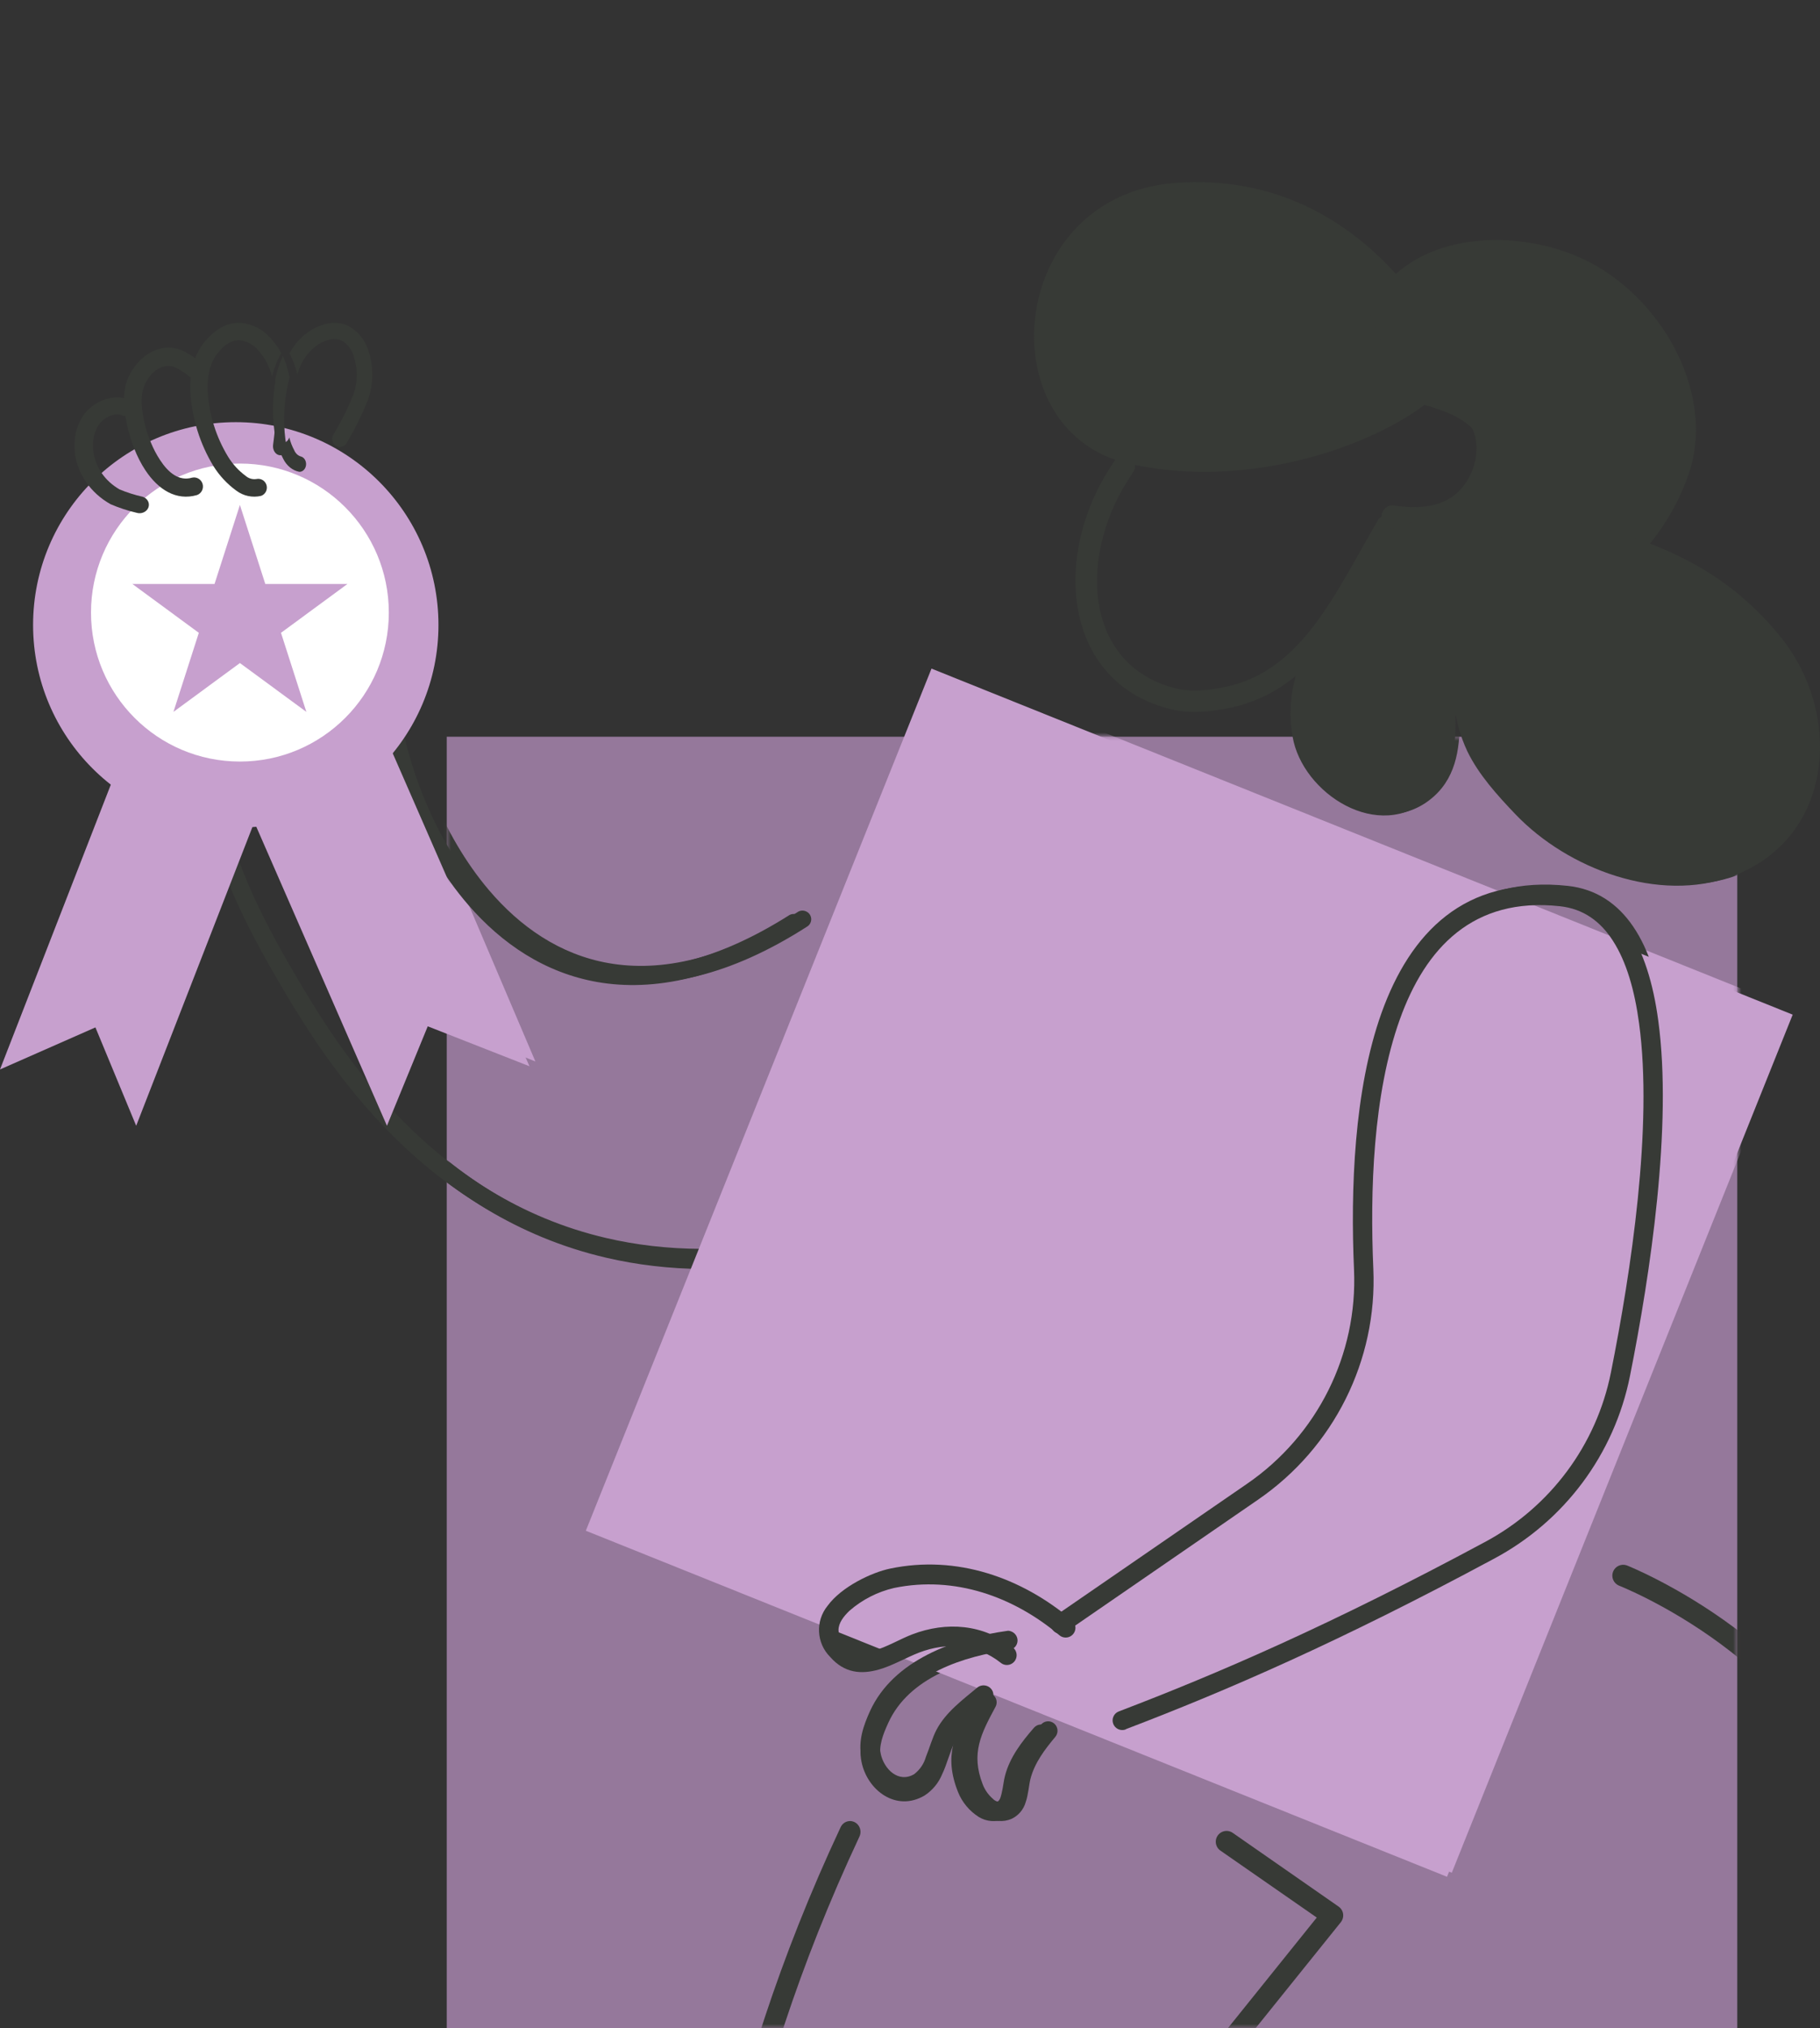 <?xml version="1.0" encoding="UTF-8"?>
<svg xmlns="http://www.w3.org/2000/svg" xmlns:xlink="http://www.w3.org/1999/xlink" width="220px" height="245px" viewBox="0 0 220 245" version="1.1">
    <rect x="0" y="0" width="220" height="245" fill="#333333" stroke="none"/>
    <title>Artboard</title>
    <defs>
        <rect id="path-1" x="0" y="0" width="156" height="156"/>
    </defs>
    <g id="Artboard" stroke="none" stroke-width="1" fill="none" fill-rule="evenodd">
        <g id="square" transform="translate(53.356, 89.415)">
            <g id="Children-of-Wales-Illustrations-10" transform="translate(0.644, -0.415)">
                <mask id="mask-2" fill="white">
                    <use xlink:href="#path-1"/>
                </mask>
                <use id="Mask" fill="#95789B" fill-rule="nonzero" xlink:href="#path-1"/>
                <g id="training--2" mask="url(#mask-2)" fill-rule="nonzero">
                    <g transform="translate(-54.183, -68.473)">
                        <path d="M25.641,78.155 C27.195,85.637 30.926,92.685 34.788,99.212 C40.204,108.366 51.653,126.358 73.499,131.421 C88.009,134.788 107.146,132.47 132.197,117.892 C132.55,117.711 132.774,117.351 132.779,116.956 C132.783,116.561 132.567,116.196 132.217,116.007 C131.867,115.818 131.441,115.837 131.108,116.055 C106.722,130.247 88.111,132.624 73.989,129.346 C52.873,124.455 41.878,106.978 36.641,98.134 C32.893,91.808 29.252,84.979 27.745,77.729 C27.69,77.335 27.418,77.005 27.041,76.871 C26.664,76.738 26.243,76.823 25.949,77.093 C25.654,77.363 25.536,77.772 25.641,78.155 L25.641,78.155 Z" id="Path" fill="#373A36"/>
                        <path d="M96.61,89.648 C87.703,95.36 80.105,96.945 73.732,95.819 C67.838,94.78 63.045,91.419 59.284,87.001 C53.537,80.244 50.201,71.002 49.157,63.484 C49.127,63.097 48.881,62.758 48.519,62.604 C48.157,62.451 47.738,62.508 47.432,62.752 C47.125,62.996 46.982,63.387 47.059,63.768 C48.149,71.628 51.651,81.277 57.669,88.342 C61.748,93.137 66.977,96.742 73.361,97.874 C80.146,99.07 88.281,97.485 97.771,91.395 C98.087,91.188 98.266,90.83 98.242,90.457 C98.218,90.084 97.993,89.752 97.653,89.587 C97.312,89.421 96.908,89.446 96.592,89.654 L96.61,89.648 Z" id="Path" fill="#373A36"/>
                        <circle id="Oval" fill="#C7A0CE" cx="29.771" cy="53.588" r="24.412"/>
                        <polygon id="Path" fill="#C7A0CE" points="17.477 114.916 12.423 102.997 0.595 108.092 20.636 57.756 37.511 64.586"/>
                        <polygon id="Path" fill="#C7A0CE" points="64.901 107.705 52.887 102.866 48.069 114.916 26.794 64.972 43.626 57.756"/>
                        <circle id="Oval" fill="#FFFFFF" cx="29.771" cy="53.588" r="18.458"/>
                        <polygon id="Path" fill="#C7A0CE" points="30.366 39.893 33.458 49.442 43.466 49.442 35.37 55.346 38.462 64.901 30.366 58.997 22.271 64.901 25.363 55.346 17.267 49.442 27.275 49.442"/>
                        <polygon id="Rectangle" fill="#C7A0CE" transform="translate(144.534, 132.77) rotate(21.87) translate(-144.534, -132.77) " points="88.465 76.682 200.584 76.7 200.603 188.859 88.484 188.84"/>
                        <path d="M138.356,36.07 C131.779,45.7 132.445,59.338 143.507,62.081 C145.352,62.536 147.443,62.282 149.318,61.88 C153.85,60.911 157.039,58.103 159.714,54.544 C162.547,50.766 164.795,46.155 167.307,41.787 C167.663,41.168 168.447,40.959 169.059,41.319 C169.67,41.68 169.876,42.474 169.52,43.093 C166.956,47.556 164.643,52.256 161.752,56.099 C158.704,60.166 155.012,63.299 149.844,64.41 C147.601,64.889 145.095,65.138 142.888,64.588 C130.039,61.395 128.62,45.73 136.241,34.568 C136.488,34.153 136.943,33.912 137.42,33.941 C137.898,33.971 138.32,34.267 138.515,34.709 C138.71,35.151 138.647,35.666 138.35,36.046 L138.356,36.07 Z" id="Path" fill="#373A36"/>
                        <path d="M168.744,40.55 C171.277,40.905 174.185,40.936 176.319,39.305 C179.292,37.02 180.315,31.74 176.86,29.474 C175.267,28.428 173.358,28.54 171.562,28.341 C171.079,28.314 170.65,28.01 170.446,27.551 C170.242,27.092 170.296,26.553 170.587,26.149 C170.878,25.744 171.358,25.541 171.836,25.62 C174.024,25.863 176.307,25.888 178.246,27.158 C183.288,30.464 182.23,38.184 177.859,41.515 C175.178,43.557 171.574,43.7 168.405,43.265 C167.71,43.143 167.233,42.467 167.324,41.736 C167.415,41.005 168.043,40.481 168.744,40.55 L168.744,40.55 Z" id="Path" fill="#373A36"/>
                        <path d="M176.84,23.253 C175.874,29.011 155.888,39.691 137.026,35.28 C120.025,31.305 122.134,2.276 142.803,0.692 C167.212,-1.122 176.84,23.253 176.84,23.253 Z" id="Path" fill="#373A36"/>
                        <path d="M170.929,27.458 C172.698,27.724 174.425,28.223 176.065,28.942 C180.343,30.736 183.031,35.749 178.758,39.458 C175.243,42.515 163.666,41.893 166.591,49.627 C168.599,54.945 175.654,55.609 180.415,55.316 C191.736,54.634 201.097,46.726 204.546,36.431 C207.996,26.136 200.769,13.61 190.896,9.554 C182.393,6.06 170.524,7.221 166.561,16.511 L170.929,27.458 Z" id="Path" fill="#373A36"/>
                        <path d="M191.262,42.275 C201.336,44.622 209.649,48.152 216.254,56.418 C223.713,65.77 222.534,80.654 210.227,85.193 C201.325,88.466 190.284,84.321 183.933,77.715 C181.723,75.41 179.467,72.937 178.076,70.094 C177.64,69.167 177.282,68.204 177.004,67.216 C176.863,66.744 176.615,65.316 176.621,65.8 C176.698,69.384 176.38,73.098 173.528,75.667 C167.36,81.215 158.022,75.183 156.843,68.303 C155.412,59.941 160.461,54.166 164.826,47.955 L191.262,42.275 Z" id="Path" fill="#373A36"/>
                        <path d="M137.083,187.452 C149.207,182.854 162.854,176.976 181.433,167.044 C189.961,162.541 195.999,154.495 197.884,145.119 C200.353,132.812 203.02,115.1 201.3,102.525 C200.102,93.583 196.554,87.237 189.697,86.49 C177.945,85.216 171.388,91.966 167.918,101.595 C164.598,110.833 164.178,122.773 164.604,132.361 C165.055,142.541 160.184,152.237 151.706,158.031 L128.333,174.031 C127.953,174.438 127.909,175.052 128.228,175.508 C128.547,175.964 129.143,176.141 129.663,175.933 L153.037,159.933 C162.172,153.687 167.421,143.238 166.935,132.266 C166.522,122.951 166.893,111.355 170.123,102.377 C173.21,93.797 178.969,87.658 189.446,88.795 C192.256,89.098 194.33,90.603 195.834,92.943 C197.465,95.462 198.447,98.869 198.987,102.857 C200.671,115.206 198.016,132.598 195.589,144.687 C193.844,153.386 188.249,160.855 180.342,165.041 C161.871,174.908 148.284,180.75 136.232,185.325 C135.633,185.556 135.335,186.223 135.566,186.816 C135.797,187.41 136.469,187.707 137.071,187.482 L137.083,187.452 Z" id="Path" fill="#373A36"/>
                        <path d="M131.163,174.083 C125.082,168.893 117.238,166.117 109.225,167.808 C106.978,168.274 103.343,170.02 101.664,172.337 C100.17,174.182 100.303,176.878 101.972,178.563 C103.705,180.56 105.746,180.695 107.824,180.107 C109.502,179.635 111.211,178.612 112.709,178.036 C116.054,176.743 119.678,176.969 122.546,179.261 C122.875,179.545 123.332,179.623 123.734,179.465 C124.137,179.306 124.422,178.936 124.477,178.501 C124.531,178.066 124.346,177.636 123.995,177.38 C120.457,174.567 116,174.224 111.87,175.823 C110.438,176.375 108.802,177.368 107.19,177.827 C105.982,178.17 104.774,178.17 103.735,177 C103.288,176.55 103.019,175.947 102.98,175.309 C102.98,174.426 103.584,173.642 104.303,172.943 C105.851,171.586 107.702,170.633 109.696,170.167 C116.99,168.654 124.116,171.209 129.654,175.928 C129.977,176.201 130.42,176.279 130.816,176.131 C131.211,175.984 131.499,175.633 131.571,175.212 C131.642,174.791 131.487,174.363 131.163,174.089 L131.163,174.083 Z" id="Path" fill="#373A36"/>
                        <path d="M122.117,176.84 C115.599,177.743 108.194,180.428 105.367,186.671 C104.559,188.465 103.922,190.325 104.32,192.305 C105.006,195.731 108.5,198.422 111.958,196.371 C112.901,195.75 113.632,194.867 114.057,193.836 C114.669,192.574 115.005,191.073 115.544,190.032 C116.517,188.136 118.347,186.881 119.963,185.523 C120.415,185.093 120.447,184.393 120.035,183.926 C119.623,183.459 118.91,183.386 118.408,183.759 C116.572,185.308 114.534,186.815 113.414,188.98 C112.943,189.889 112.6,191.121 112.141,192.269 C111.911,193.103 111.413,193.842 110.722,194.38 C108.806,195.516 107.05,193.752 106.658,191.856 C106.358,190.361 106.94,188.968 107.552,187.616 C110.042,182.114 116.701,179.943 122.453,179.154 C122.993,178.958 123.321,178.421 123.24,177.864 C123.159,177.307 122.691,176.881 122.117,176.84 L122.117,176.84 Z" id="Path" fill="#373A36"/>
                        <path d="M118.595,184.604 C116.497,188.464 115.173,191.337 116.907,195.84 C117.394,197.112 118.263,198.199 119.392,198.947 C120.312,199.535 121.46,199.629 122.461,199.198 C123.29,198.809 123.912,198.076 124.166,197.189 C124.49,196.26 124.554,195.122 124.744,194.368 C125.253,192.412 126.478,190.817 127.75,189.293 C128.152,188.809 128.09,188.088 127.611,187.681 C127.132,187.275 126.418,187.338 126.016,187.821 C124.525,189.603 123.126,191.501 122.548,193.784 C122.386,194.368 122.317,195.273 122.12,196.068 C122.011,196.494 121.93,196.938 121.542,197.096 C121.064,197.264 120.533,197.134 120.184,196.763 C119.641,196.289 119.222,195.687 118.965,195.011 C117.52,191.267 118.78,188.902 120.519,185.666 C120.712,185.311 120.703,184.878 120.495,184.531 C120.286,184.184 119.911,183.976 119.509,183.985 C119.108,183.994 118.742,184.219 118.549,184.574 L118.595,184.604 Z" id="Path" fill="#373A36"/>
                        <path d="M112.501,273.533 L162.259,211.687 C162.485,211.402 162.586,211.038 162.538,210.678 C162.483,210.32 162.284,210 161.986,209.793 L149.234,200.919 C148.852,200.631 148.344,200.576 147.909,200.774 C147.474,200.972 147.182,201.392 147.147,201.869 C147.113,202.346 147.343,202.804 147.745,203.062 L159.353,211.123 L110.484,271.895 C108.396,274.493 106.681,277.37 105.389,280.443 L108.242,280.443 C109.374,277.974 110.804,275.653 112.501,273.533 Z" id="Path" fill="#373A36"/>
                        <path d="M220.145,233.487 C228.237,219.942 229.313,208.668 226.933,199.541 C221.395,178.275 196.82,168.575 196.82,168.575 C196.154,168.348 195.427,168.683 195.17,169.335 C194.912,169.988 195.215,170.727 195.857,171.013 C195.857,171.013 219.182,180.105 224.391,200.196 C226.628,208.793 225.509,219.393 217.89,232.152 C203.279,256.625 180.678,271.816 163.74,280.443 L169.32,280.443 C185.959,271.327 206.479,256.393 220.145,233.487 Z" id="Path" fill="#373A36"/>
                        <path d="M104.073,201.34 C104.269,200.92 104.234,200.424 103.98,200.038 C103.727,199.652 103.293,199.435 102.843,199.469 C102.393,199.503 101.995,199.783 101.799,200.203 C86.833,232.151 83.794,258.729 81.573,280.443 L84.105,280.443 C86.287,258.991 89.332,232.782 104.073,201.34 Z" id="Path" fill="#373A36"/>
                        <path d="M32.411,20.645 C33.194,21.56 33.752,22.665 34.037,23.862 C34.139,23.472 34.252,23.087 34.382,22.708 C34.586,22.113 34.836,21.538 35.13,20.988 C34.789,20.334 34.372,19.728 33.889,19.184 C32.984,18.075 31.705,17.389 30.327,17.272 C28.934,17.205 27.41,17.873 26.006,19.737 C24.783,21.367 24.307,23.58 24.431,25.919 C24.633,29.115 25.564,32.211 27.144,34.939 C27.847,36.113 28.754,37.134 29.817,37.946 C30.659,38.618 31.738,38.858 32.762,38.602 C33.267,38.407 33.543,37.83 33.393,37.283 C33.244,36.736 32.72,36.405 32.196,36.527 C31.744,36.599 31.285,36.459 30.939,36.142 C30.111,35.504 29.407,34.701 28.866,33.779 C27.465,31.366 26.641,28.627 26.465,25.799 C26.385,23.995 26.663,22.311 27.597,21.066 C28.532,19.821 29.37,19.37 30.237,19.412 C31.085,19.509 31.864,19.951 32.411,20.645 Z" id="Path" fill="#373A36"/>
                        <path d="M37.217,23.714 C37.217,23.653 37.25,23.585 37.271,23.524 C37.664,22.025 38.525,20.739 39.694,19.903 C40.78,19.235 41.655,19.13 42.345,19.498 C42.996,19.903 43.482,20.579 43.698,21.382 C44.186,22.921 44.186,24.605 43.698,26.144 C43.035,27.932 42.241,29.654 41.324,31.292 C41.114,31.765 41.265,32.341 41.669,32.609 C42.072,32.877 42.591,32.747 42.856,32.31 C43.822,30.574 44.658,28.749 45.354,26.855 C46,24.865 46.012,22.682 45.387,20.683 C45.008,19.388 44.198,18.312 43.127,17.682 C42.041,17.069 40.596,17.069 38.863,18.136 C37.79,18.83 36.909,19.847 36.321,21.075 C36.723,21.905 37.025,22.793 37.217,23.714 L37.217,23.714 Z" id="Path" fill="#373A36"/>
                        <path d="M35.156,32.854 C34.592,32.78 34.193,32.274 34.261,31.719 C34.595,29.777 34.759,27.811 34.752,25.842 C34.729,25.359 34.656,24.88 34.533,24.412 C33.908,26.703 33.775,29.097 34.14,31.441 C34.341,32.618 34.773,33.745 35.41,34.76 C35.905,35.592 36.751,36.164 37.719,36.32 C38.214,36.339 38.64,35.979 38.696,35.495 C38.752,35.011 38.419,34.567 37.932,34.476 C37.523,34.373 37.179,34.099 36.991,33.727 C36.684,33.251 36.445,32.736 36.281,32.196 C36.114,32.65 35.643,32.926 35.156,32.854 L35.156,32.854 Z" id="Path" fill="#373A36"/>
                        <path d="M34.226,24.921 C34.353,25.419 34.428,25.93 34.451,26.444 C34.458,28.543 34.29,30.639 33.948,32.708 C33.877,33.26 34.225,33.778 34.754,33.908 C35.284,34.039 35.824,33.74 36.007,33.216 C35.89,32.844 35.797,32.464 35.729,32.079 C35.348,29.583 35.55,27.031 36.321,24.63 C36.119,23.724 35.799,22.849 35.368,22.031 C35.062,22.58 34.8,23.154 34.587,23.748 C34.451,24.141 34.333,24.528 34.226,24.921 Z" id="Path" fill="#373A36"/>
                        <path d="M25.19,22.871 C24.495,22.231 23.729,21.683 22.909,21.24 C19.978,19.845 17.087,22.315 16.283,25.214 C15.645,27.515 16.511,32.37 18.518,35.522 C20.007,37.865 22.088,39.236 24.483,38.505 C24.991,38.31 25.268,37.731 25.118,37.181 C24.967,36.632 24.44,36.3 23.913,36.422 C22.39,36.887 21.164,35.818 20.218,34.308 C18.558,31.706 17.726,27.726 18.25,25.854 C18.729,24.127 20.326,22.418 22.077,23.251 C22.749,23.621 23.377,24.075 23.947,24.604 C24.391,24.974 25.034,24.893 25.384,24.423 C25.733,23.953 25.657,23.271 25.213,22.901 L25.19,22.871 Z" id="Path" fill="#373A36"/>
                        <path d="M16.486,27.173 C15.819,26.835 15.062,26.719 14.324,26.842 C11.09,27.487 9.873,30.668 10.164,33.611 C10.446,36.229 11.917,38.573 14.155,39.967 C15.09,40.411 16.066,40.765 17.068,41.026 C17.614,41.215 18.21,40.927 18.4,40.383 C18.589,39.839 18.301,39.244 17.756,39.054 C16.871,38.833 16.009,38.532 15.18,38.153 C13.521,37.105 12.435,35.356 12.232,33.407 C12.046,31.494 12.628,29.337 14.726,28.889 C15.003,28.851 15.285,28.904 15.53,29.04 C16.041,29.267 16.64,29.053 16.892,28.555 C17.144,28.057 16.96,27.449 16.474,27.173 L16.486,27.173 Z" id="Path" fill="#373A36"/>
                    </g>
                </g>
            </g>
        </g>
        <g id="training--2" transform="translate(0, 22)" fill-rule="nonzero">
            <path d="M25.037,76.347 C26.589,83.832 30.314,90.885 34.17,97.416 C39.577,106.574 51.008,124.576 72.817,129.641 C87.304,133.01 106.41,130.691 131.419,116.106 C131.772,115.924 131.996,115.564 132,115.169 C132.004,114.773 131.788,114.408 131.439,114.219 C131.09,114.03 130.664,114.049 130.333,114.267 C105.986,128.467 87.405,130.845 73.307,127.565 C52.225,122.672 41.249,105.186 36.02,96.336 C32.278,90.007 28.643,83.174 27.138,75.92 C27.083,75.526 26.812,75.196 26.436,75.062 C26.059,74.929 25.639,75.014 25.345,75.284 C25.051,75.554 24.933,75.963 25.037,76.347 L25.037,76.347 Z" id="Path" fill="#373A36"/>
            <path d="M95.372,88.578 C86.501,94.175 78.933,95.727 72.587,94.624 C66.716,93.606 61.943,90.313 58.197,85.985 C52.473,79.365 49.15,70.31 48.11,62.945 C48.08,62.566 47.836,62.234 47.475,62.084 C47.114,61.933 46.697,61.989 46.392,62.228 C46.087,62.467 45.944,62.851 46.02,63.224 C47.107,70.925 50.594,80.377 56.588,87.299 C60.651,91.996 65.859,95.528 72.217,96.637 C78.974,97.809 87.076,96.256 96.529,90.29 C96.843,90.087 97.022,89.737 96.998,89.371 C96.973,89.006 96.75,88.68 96.411,88.518 C96.072,88.356 95.669,88.381 95.354,88.584 L95.372,88.578 Z" id="Path" fill="#373A36"/>
            <circle id="Oval" fill="#C7A0CE" cx="28.5" cy="53.5" r="24.5"/>
            <polygon id="Path" fill="#C7A0CE" points="16.462 114 11.535 102.115 0 107.195 19.544 57 36 63.811"/>
            <polygon id="Path" fill="#C7A0CE" points="64 106.809 51.705 101.984 46.774 114 25 64.196 42.226 57"/>
            <circle id="Oval" fill="#FFFFFF" cx="29" cy="52" r="18"/>
            <polygon id="Path" fill="#C7A0CE" points="29 39 32.068 48.546 42 48.546 33.966 54.448 37.034 64 29 58.098 20.966 64 24.034 54.448 16 48.546 25.932 48.546"/>
            <polygon id="Rectangle" fill="#C7A0CE" transform="translate(143.757, 131.747) rotate(21.87) translate(-143.757, -131.747) " points="87.657 75.628 199.837 75.647 199.856 187.866 87.676 187.847"/>
            <path d="M136.926,35.134 C130.196,44.776 130.877,58.431 142.198,61.177 C144.087,61.633 146.227,61.378 148.146,60.976 C152.784,60.005 156.048,57.194 158.785,53.63 C161.684,49.848 163.986,45.231 166.556,40.857 C166.921,40.238 167.724,40.028 168.349,40.39 C168.975,40.751 169.186,41.546 168.821,42.165 C166.197,46.634 163.83,51.34 160.871,55.187 C157.751,59.259 153.974,62.396 148.684,63.509 C146.388,63.988 143.824,64.237 141.565,63.687 C128.415,60.49 126.962,44.805 134.763,33.63 C135.015,33.215 135.48,32.973 135.969,33.002 C136.458,33.032 136.89,33.328 137.09,33.771 C137.289,34.214 137.224,34.73 136.92,35.11 L136.926,35.134 Z" id="Path" fill="#373A36"/>
            <path d="M168.402,39.062 C170.883,39.42 173.732,39.451 175.823,37.807 C178.736,35.505 179.738,30.184 176.354,27.901 C174.792,26.846 172.922,26.959 171.163,26.759 C170.69,26.731 170.269,26.426 170.069,25.963 C169.869,25.501 169.923,24.957 170.208,24.55 C170.493,24.142 170.963,23.937 171.431,24.017 C173.575,24.262 175.812,24.287 177.711,25.567 C182.651,28.898 181.614,36.678 177.332,40.034 C174.705,42.092 171.175,42.237 168.07,41.797 C167.389,41.675 166.922,40.994 167.011,40.257 C167.1,39.521 167.715,38.992 168.402,39.062 L168.402,39.062 Z" id="Path" fill="#373A36"/>
            <path d="M176,22.197 C175.038,27.839 155.132,38.302 136.347,33.98 C119.414,30.086 121.514,1.646 142.1,0.095 C166.411,-1.683 176,22.197 176,22.197 Z" id="Path" fill="#373A36"/>
            <path d="M169.893,26.455 C171.694,26.717 173.452,27.21 175.121,27.919 C179.475,29.69 182.211,34.636 177.862,38.296 C174.284,41.312 162.5,40.698 165.477,48.33 C167.521,53.577 174.702,54.232 179.548,53.943 C191.071,53.27 200.599,45.467 204.111,35.309 C207.623,25.151 200.266,12.791 190.216,8.789 C181.562,5.342 169.48,6.487 165.447,15.654 L169.893,26.455 Z" id="Path" fill="#373A36"/>
            <path d="M190.502,41 C200.529,43.344 208.802,46.869 215.375,55.123 C222.798,64.463 221.626,79.326 209.377,83.858 C200.517,87.127 189.528,82.988 183.207,76.391 C181.009,74.089 178.763,71.62 177.379,68.781 C176.945,67.855 176.588,66.893 176.312,65.906 C176.171,65.435 175.925,64.01 175.931,64.493 C176.007,68.071 175.69,71.781 172.852,74.346 C166.713,79.886 157.419,73.862 156.247,66.992 C154.822,58.642 159.847,52.875 164.192,46.672 L190.502,41 Z" id="Path" fill="#373A36"/>
            <path d="M136.088,186.894 C148.24,182.261 161.918,176.337 180.539,166.329 C189.087,161.792 195.138,153.683 197.028,144.235 C199.503,131.833 202.176,113.985 200.452,101.314 C199.25,92.303 195.694,85.908 188.822,85.156 C177.043,83.872 170.471,90.673 166.993,100.376 C163.666,109.686 163.245,121.718 163.672,131.379 C164.124,141.638 159.242,151.408 150.745,157.247 L127.318,173.369 C126.937,173.78 126.894,174.399 127.213,174.858 C127.533,175.318 128.131,175.496 128.652,175.286 L152.078,159.164 C161.235,152.869 166.496,142.34 166.008,131.284 C165.594,121.897 165.966,110.211 169.204,101.165 C172.298,92.518 178.07,86.332 188.57,87.478 C191.387,87.783 193.466,89.3 194.973,91.658 C196.607,94.196 197.592,97.63 198.133,101.648 C199.821,114.092 197.16,131.618 194.727,143.8 C192.978,152.566 187.371,160.092 179.446,164.311 C160.933,174.253 147.315,180.141 135.235,184.751 C134.635,184.984 134.337,185.655 134.568,186.253 C134.799,186.851 135.473,187.151 136.076,186.924 L136.088,186.894 Z" id="Path" fill="#373A36"/>
            <path d="M129.575,173.719 C123.487,168.568 115.633,165.813 107.609,167.491 C105.36,167.954 101.72,169.687 100.039,171.986 C98.543,173.817 98.677,176.493 100.348,178.164 C102.083,180.147 104.127,180.281 106.207,179.697 C107.887,179.229 109.598,178.213 111.098,177.641 C114.448,176.358 118.075,176.583 120.947,178.858 C121.277,179.139 121.734,179.217 122.137,179.059 C122.54,178.902 122.826,178.535 122.88,178.103 C122.935,177.672 122.75,177.245 122.398,176.991 C118.855,174.199 114.393,173.859 110.257,175.446 C108.825,175.993 107.186,176.979 105.572,177.435 C104.362,177.775 103.153,177.775 102.113,176.614 C101.665,176.167 101.396,175.569 101.357,174.935 C101.357,174.059 101.962,173.281 102.682,172.588 C104.231,171.24 106.085,170.294 108.081,169.833 C115.385,168.331 122.519,170.867 128.064,175.549 C128.388,175.821 128.831,175.898 129.227,175.752 C129.623,175.605 129.911,175.257 129.983,174.839 C130.055,174.421 129.899,173.997 129.575,173.725 L129.575,173.719 Z" id="Path" fill="#373A36"/>
            <path d="M121.868,175 C115.369,175.892 107.984,178.545 105.165,184.713 C104.359,186.485 103.725,188.323 104.121,190.278 C104.805,193.664 108.29,196.322 111.738,194.296 C112.678,193.682 113.407,192.81 113.831,191.791 C114.441,190.544 114.777,189.061 115.314,188.033 C116.284,186.16 118.109,184.92 119.72,183.579 C120.171,183.154 120.203,182.463 119.792,182.001 C119.381,181.539 118.671,181.467 118.17,181.836 C116.339,183.366 114.307,184.855 113.19,186.993 C112.72,187.891 112.378,189.109 111.921,190.243 C111.691,191.067 111.195,191.797 110.505,192.328 C108.595,193.451 106.843,191.708 106.453,189.835 C106.154,188.358 106.733,186.982 107.344,185.646 C109.827,180.211 116.467,178.066 122.204,177.286 C122.742,177.093 123.069,176.563 122.988,176.012 C122.907,175.462 122.441,175.04 121.868,175 L121.868,175 Z" id="Path" fill="#373A36"/>
            <path d="M117.507,183.6 C115.393,187.34 114.059,190.124 115.806,194.487 C116.297,195.72 117.173,196.772 118.311,197.497 C119.238,198.067 120.394,198.158 121.403,197.741 C122.239,197.364 122.865,196.654 123.122,195.794 C123.448,194.894 123.512,193.791 123.704,193.061 C124.217,191.165 125.451,189.62 126.733,188.143 C127.138,187.675 127.075,186.975 126.593,186.582 C126.11,186.188 125.391,186.249 124.985,186.718 C123.483,188.443 122.073,190.282 121.491,192.495 C121.328,193.061 121.258,193.938 121.06,194.708 C120.949,195.121 120.868,195.551 120.477,195.704 C119.996,195.867 119.46,195.74 119.109,195.381 C118.561,194.922 118.139,194.339 117.88,193.683 C116.424,190.056 117.693,187.764 119.446,184.629 C119.641,184.285 119.632,183.865 119.422,183.529 C119.212,183.193 118.833,182.992 118.429,183 C118.024,183.009 117.655,183.227 117.46,183.571 L117.507,183.6 Z" id="Path" fill="#373A36"/>
            <path d="M31.21,20.309 C32.013,21.205 32.586,22.288 32.878,23.461 C32.983,23.078 33.099,22.701 33.233,22.33 C33.442,21.748 33.698,21.184 34,20.645 C33.65,20.005 33.222,19.411 32.727,18.878 C31.798,17.792 30.485,17.119 29.071,17.004 C27.641,16.94 26.077,17.593 24.636,19.42 C23.38,21.016 22.892,23.185 23.02,25.476 C23.226,28.608 24.182,31.641 25.804,34.314 C26.525,35.464 27.456,36.463 28.548,37.259 C29.411,37.918 30.519,38.153 31.57,37.901 C32.088,37.711 32.371,37.146 32.218,36.61 C32.064,36.073 31.527,35.75 30.989,35.869 C30.525,35.94 30.054,35.802 29.699,35.492 C28.849,34.866 28.126,34.08 27.571,33.176 C26.133,30.813 25.287,28.129 25.107,25.358 C25.025,23.591 25.31,21.941 26.269,20.722 C27.228,19.502 28.088,19.06 28.978,19.102 C29.848,19.196 30.648,19.629 31.21,20.309 Z" id="Path" fill="#373A36"/>
            <path d="M35.941,23.246 C35.941,23.187 35.975,23.122 35.998,23.062 C36.41,21.61 37.314,20.364 38.541,19.554 C39.681,18.906 40.599,18.805 41.324,19.162 C42.007,19.554 42.517,20.209 42.743,20.987 C43.257,22.479 43.257,24.109 42.743,25.601 C42.048,27.333 41.214,29.002 40.252,30.589 C40.032,31.047 40.19,31.605 40.614,31.865 C41.037,32.125 41.582,31.999 41.86,31.576 C42.874,29.893 43.751,28.126 44.483,26.29 C45.161,24.362 45.173,22.247 44.517,20.309 C44.119,19.055 43.268,18.012 42.145,17.402 C41.004,16.808 39.488,16.808 37.669,17.842 C36.542,18.514 35.618,19.5 35,20.69 C35.423,21.494 35.739,22.354 35.941,23.246 L35.941,23.246 Z" id="Path" fill="#373A36"/>
            <path d="M34.022,31.506 C33.548,31.432 33.214,30.922 33.271,30.363 C33.551,28.406 33.689,26.425 33.683,24.441 C33.664,23.954 33.602,23.471 33.499,23 C32.974,25.309 32.862,27.721 33.169,30.083 C33.338,31.268 33.7,32.404 34.235,33.427 C34.651,34.266 35.361,34.842 36.174,34.999 C36.59,35.019 36.948,34.656 36.995,34.169 C37.042,33.681 36.762,33.233 36.353,33.141 C36.009,33.037 35.721,32.762 35.563,32.387 C35.305,31.907 35.105,31.388 34.967,30.843 C34.826,31.302 34.431,31.579 34.022,31.506 L34.022,31.506 Z" id="Path" fill="#373A36"/>
            <path d="M33.241,23.912 C33.347,24.415 33.411,24.929 33.43,25.448 C33.436,27.563 33.295,29.674 33.008,31.76 C32.948,32.316 33.24,32.838 33.685,32.969 C34.129,33.101 34.583,32.8 34.737,32.271 C34.638,31.896 34.56,31.514 34.503,31.126 C34.183,28.611 34.353,26.039 35,23.62 C34.831,22.706 34.562,21.825 34.2,21 C33.943,21.554 33.723,22.132 33.544,22.73 C33.43,23.126 33.331,23.516 33.241,23.912 Z" id="Path" fill="#373A36"/>
            <path d="M24.566,22.047 C23.837,21.402 23.033,20.85 22.172,20.404 C19.096,18.998 16.061,21.487 15.217,24.408 C14.547,26.726 15.457,31.619 17.563,34.795 C19.126,37.157 21.31,38.538 23.824,37.802 C24.357,37.604 24.649,37.021 24.491,36.467 C24.333,35.913 23.78,35.579 23.226,35.702 C21.627,36.171 20.341,35.094 19.347,33.572 C17.605,30.95 16.731,26.939 17.282,25.053 C17.785,23.313 19.461,21.59 21.298,22.43 C22.004,22.803 22.663,23.26 23.261,23.793 C23.728,24.166 24.403,24.085 24.77,23.611 C25.137,23.137 25.056,22.45 24.59,22.077 L24.566,22.047 Z" id="Path" fill="#373A36"/>
            <path d="M15.87,26.372 C15.151,26.04 14.333,25.926 13.537,26.047 C10.045,26.679 8.731,29.796 9.045,32.679 C9.349,35.244 10.938,37.54 13.354,38.906 C14.364,39.341 15.417,39.688 16.5,39.943 C17.088,40.129 17.732,39.847 17.937,39.313 C18.142,38.78 17.831,38.197 17.242,38.011 C16.287,37.795 15.356,37.499 14.461,37.128 C12.67,36.102 11.497,34.389 11.278,32.479 C11.077,30.605 11.706,28.491 13.971,28.052 C14.27,28.016 14.575,28.068 14.839,28.2 C15.39,28.422 16.037,28.213 16.309,27.725 C16.581,27.237 16.383,26.642 15.858,26.372 L15.87,26.372 Z" id="Path" fill="#373A36"/>
        </g>
    </g>
</svg>
